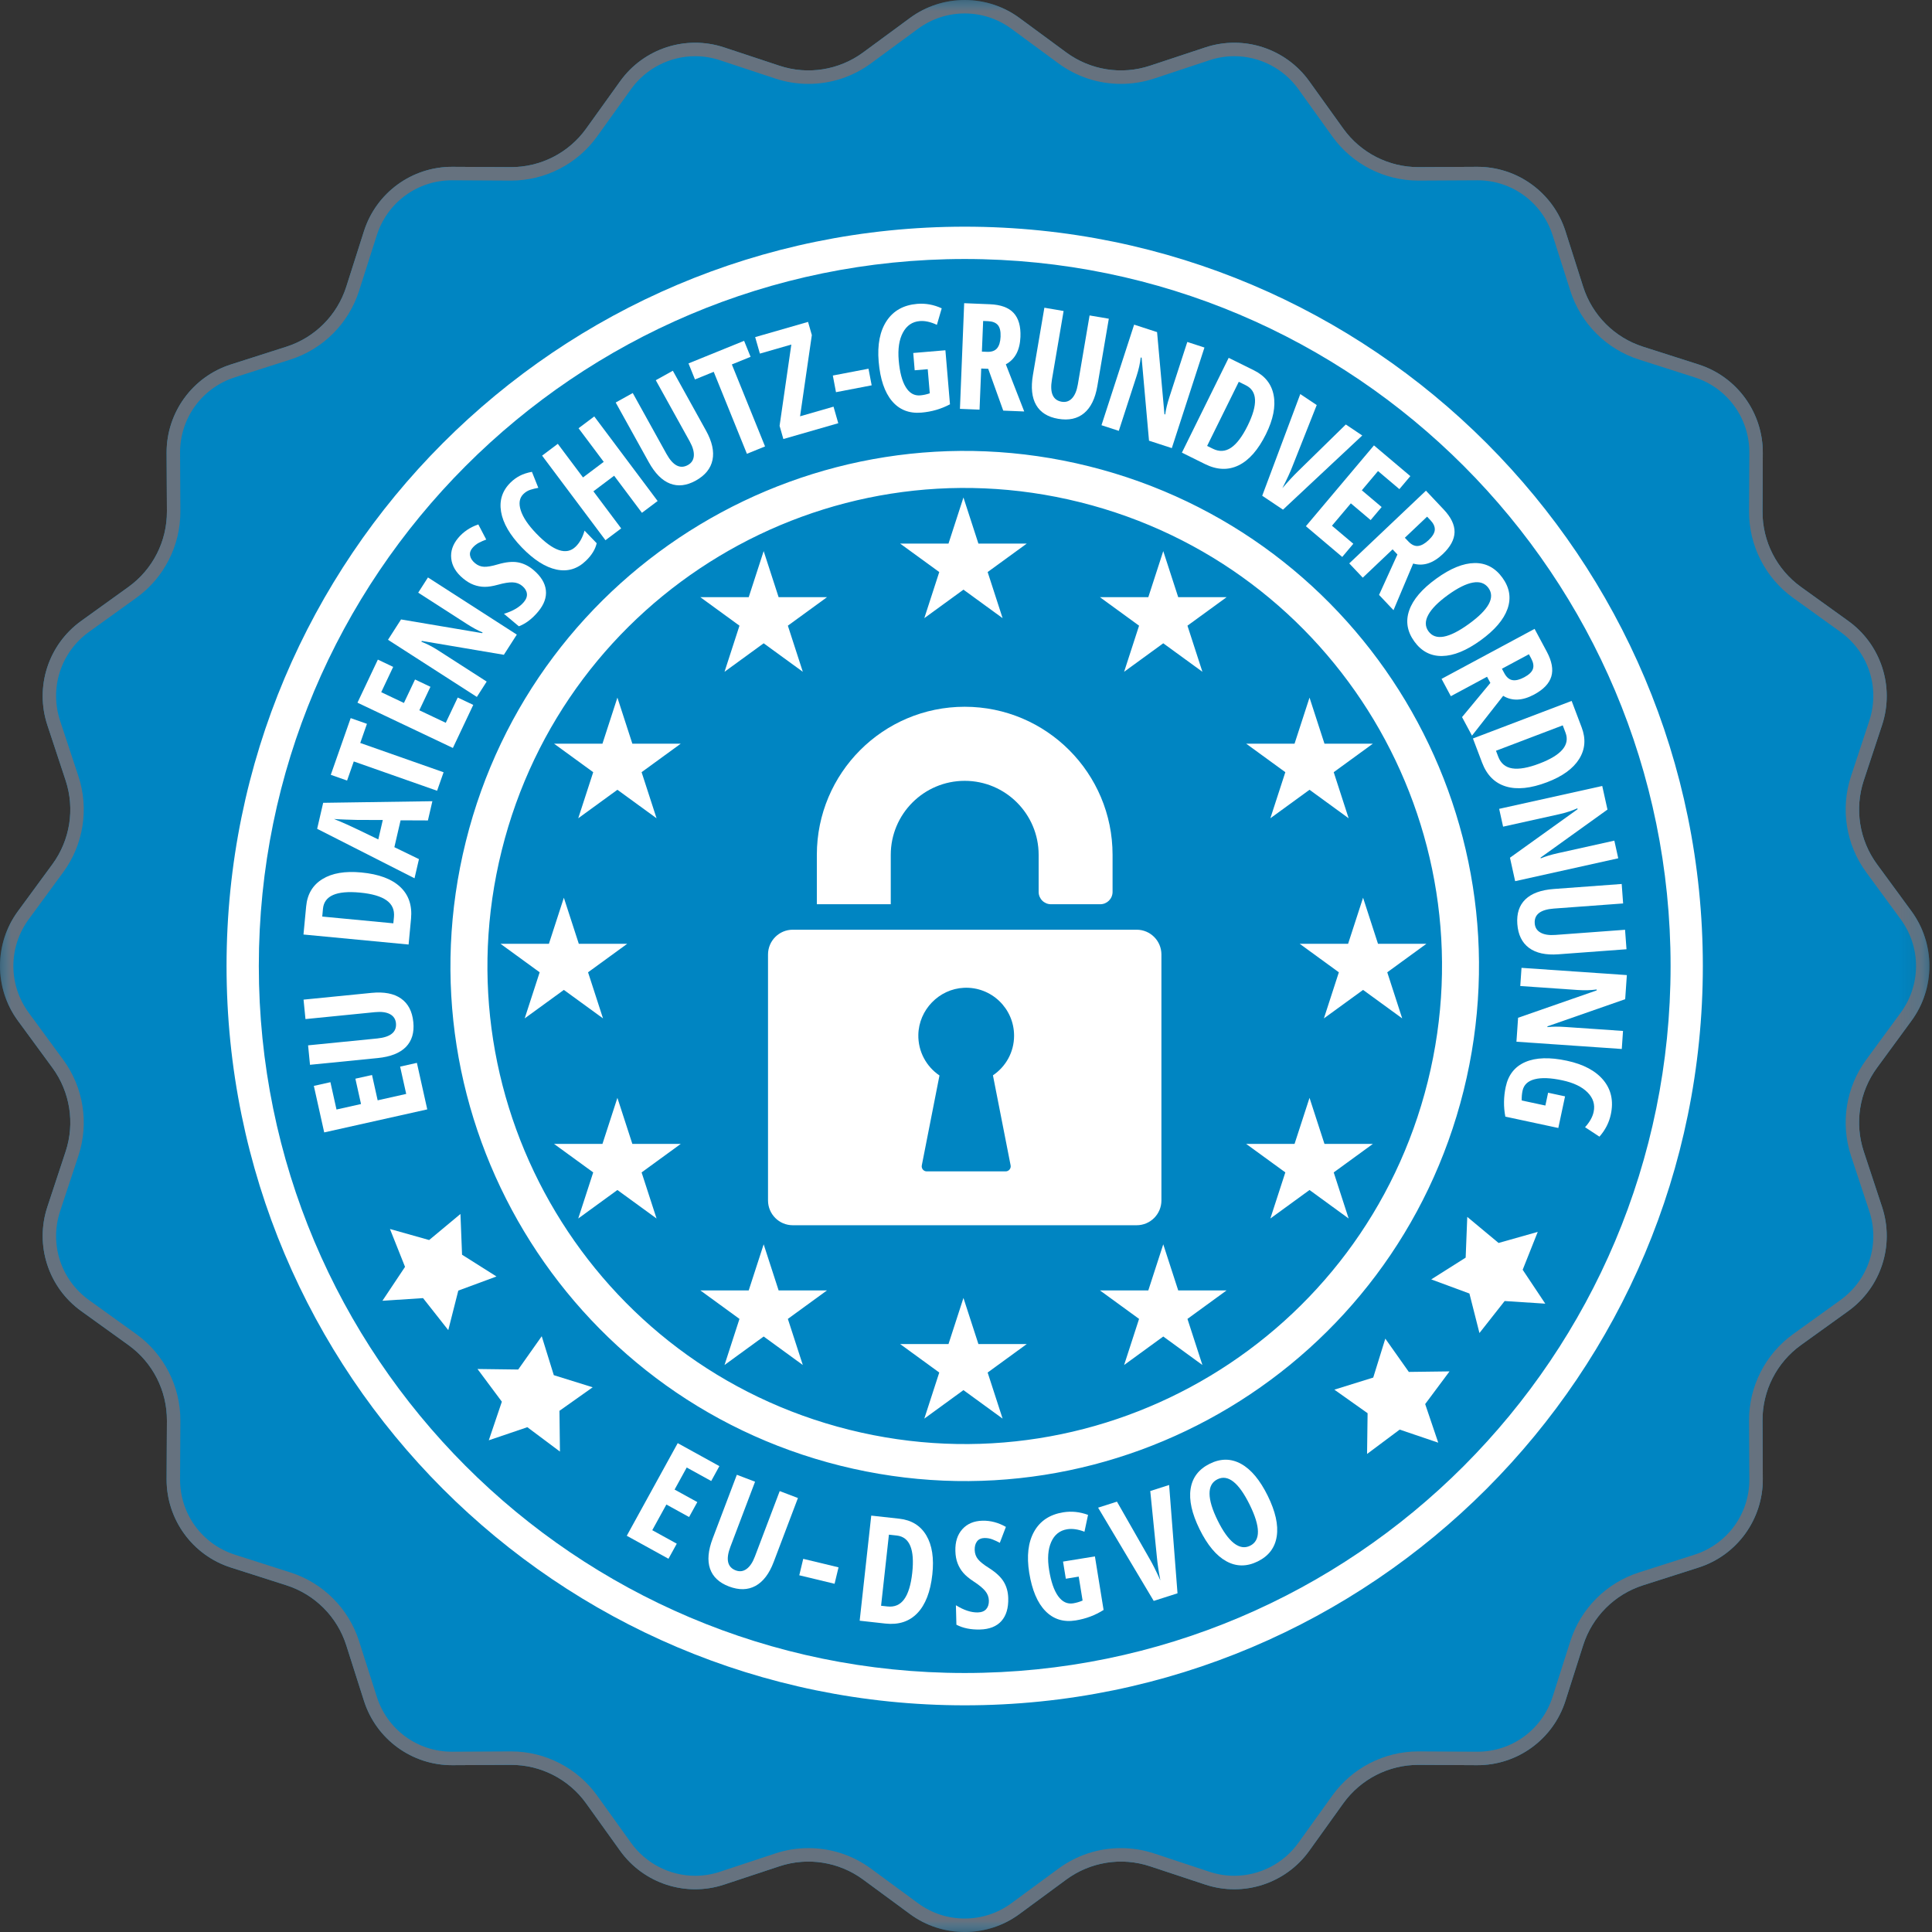 <svg width="88" height="88" viewBox="0 0 88 88" fill="none" xmlns="http://www.w3.org/2000/svg">
<rect x="0" y="0" width="88" height="88" fill="#333333" stroke="none"/>
<mask id="mask0_421_12236" style="mask-type:alpha" maskUnits="userSpaceOnUse" x="0" y="0" width="88" height="88">
<path fill-rule="evenodd" clip-rule="evenodd" d="M0 0H87.882V88H0V0Z" fill="white"/>
</mask>
<g mask="url(#mask0_421_12236)">
<path fill-rule="evenodd" clip-rule="evenodd" d="M46.431 0.817L48.569 2.39C49.667 3.197 51.087 3.423 52.38 2.994L54.899 2.16C56.645 1.582 58.563 2.206 59.636 3.702L61.184 5.859C61.979 6.966 63.26 7.62 64.622 7.613L67.275 7.599C69.113 7.589 70.745 8.776 71.304 10.53L72.111 13.061C72.525 14.36 73.541 15.378 74.839 15.793L77.366 16.601C79.118 17.16 80.303 18.794 80.293 20.635L80.28 23.292C80.272 24.655 80.925 25.938 82.031 26.734L84.186 28.284C85.679 29.359 86.302 31.279 85.725 33.027L84.892 35.549C84.464 36.844 84.689 38.266 85.496 39.365L87.066 41.506C88.154 42.99 88.154 45.01 87.066 46.493L85.496 48.635C84.689 49.733 84.464 51.156 84.892 52.45L85.725 54.973C86.302 56.721 85.679 58.641 84.186 59.716L82.031 61.266C80.925 62.062 80.272 63.345 80.28 64.708L80.293 67.365C80.303 69.206 79.118 70.84 77.366 71.399L74.839 72.207C73.541 72.622 72.525 73.64 72.111 74.939L71.304 77.47C70.745 79.224 69.113 80.411 67.275 80.401L64.622 80.387C63.26 80.38 61.979 81.034 61.184 82.141L59.636 84.299C58.563 85.794 56.645 86.418 54.899 85.84L52.38 85.006C51.087 84.577 49.667 84.803 48.569 85.61L46.431 87.183C44.95 88.273 42.932 88.273 41.451 87.183L39.313 85.61C38.215 84.803 36.795 84.577 35.502 85.006L32.983 85.84C31.238 86.418 29.319 85.794 28.246 84.299L26.698 82.141C25.904 81.034 24.622 80.38 23.26 80.387L20.608 80.401C18.769 80.411 17.137 79.224 16.578 77.47L15.772 74.939C15.358 73.64 14.341 72.622 13.043 72.207L10.516 71.399C8.765 70.84 7.579 69.206 7.589 67.365L7.603 64.708C7.61 63.345 6.957 62.062 5.851 61.266L3.697 59.716C2.203 58.641 1.58 56.721 2.158 54.973L2.99 52.45C3.418 51.156 3.193 49.733 2.387 48.635L0.816 46.493C-0.272 45.01 -0.272 42.99 0.816 41.506L2.387 39.365C3.193 38.266 3.418 36.844 2.99 35.549L2.158 33.027C1.58 31.279 2.203 29.359 3.697 28.284L5.851 26.734C6.957 25.938 7.61 24.655 7.603 23.292L7.589 20.635C7.579 18.794 8.765 17.16 10.516 16.601L13.043 15.793C14.341 15.378 15.358 14.36 15.772 13.061L16.578 10.53C17.137 8.776 18.769 7.589 20.608 7.599L23.26 7.613C24.622 7.62 25.904 6.966 26.698 5.859L28.246 3.702C29.319 2.206 31.238 1.582 32.983 2.16L35.502 2.994C36.795 3.423 38.215 3.197 39.313 2.39L41.451 0.817C42.932 -0.272 44.95 -0.272 46.431 0.817Z" fill="#0085C2"/>
</g>
<mask id="mask1_421_12236" style="mask-type:alpha" maskUnits="userSpaceOnUse" x="0" y="0" width="88" height="88">
<path fill-rule="evenodd" clip-rule="evenodd" d="M0 0H87.882V88H0V0Z" fill="white"/>
</mask>
<g mask="url(#mask1_421_12236)">
<path fill-rule="evenodd" clip-rule="evenodd" d="M84.31 52.643L85.143 55.165C85.639 56.666 85.111 58.295 83.828 59.217L81.674 60.767C80.409 61.678 79.659 63.152 79.667 64.711L79.681 67.368C79.689 68.949 78.684 70.334 77.18 70.815L74.653 71.623C73.169 72.097 72.001 73.267 71.527 74.752L70.72 77.283C70.243 78.781 68.867 79.788 67.297 79.788L64.6 79.774C63.052 79.774 61.59 80.525 60.687 81.783L59.138 83.94C58.465 84.879 57.373 85.439 56.219 85.439C55.836 85.439 55.457 85.378 55.091 85.257L52.572 84.423C52.084 84.261 51.575 84.179 51.06 84.179C50.026 84.179 49.04 84.503 48.207 85.116L46.069 86.688C45.448 87.145 44.712 87.386 43.941 87.386C43.17 87.386 42.435 87.145 41.813 86.688L39.675 85.116C38.842 84.503 37.856 84.179 36.822 84.179C36.308 84.179 35.799 84.261 35.31 84.423L32.791 85.257C32.426 85.378 32.046 85.439 31.663 85.439C30.509 85.439 29.417 84.879 28.744 83.94L27.196 81.783C26.293 80.525 24.83 79.774 23.282 79.774L20.585 79.788C19.015 79.788 17.639 78.781 17.162 77.283L16.355 74.752C15.882 73.267 14.713 72.097 13.229 71.623L10.702 70.815C9.198 70.334 8.193 68.949 8.201 67.368L8.215 64.711C8.223 63.152 7.473 61.678 6.208 60.767L4.054 59.217C2.772 58.294 2.243 56.666 2.739 55.165L3.572 52.643C4.061 51.162 3.802 49.528 2.88 48.271L1.31 46.13C0.375 44.856 0.375 43.144 1.31 41.869L2.88 39.728C3.802 38.472 4.061 36.837 3.572 35.357L2.739 32.834C2.243 31.333 2.772 29.705 4.054 28.782L6.208 27.232C7.473 26.322 8.223 24.848 8.215 23.288L8.201 20.632C8.193 19.051 9.198 17.666 10.702 17.185L13.229 16.377C14.713 15.903 15.882 14.733 16.355 13.247L17.162 10.717C17.639 9.219 19.015 8.212 20.586 8.212L23.282 8.226C24.83 8.226 26.293 7.475 27.196 6.217L28.744 4.059C29.417 3.121 30.509 2.56 31.663 2.56C32.046 2.56 32.426 2.622 32.791 2.743L35.31 3.577C35.798 3.738 36.307 3.821 36.822 3.821C37.856 3.821 38.842 3.497 39.675 2.884L41.813 1.312C42.435 0.855 43.17 0.613 43.941 0.613C44.712 0.613 45.448 0.855 46.069 1.312L48.207 2.884C49.04 3.497 50.026 3.821 51.06 3.821C51.575 3.821 52.084 3.738 52.572 3.577L55.091 2.743C55.457 2.622 55.836 2.56 56.219 2.56C57.373 2.56 58.465 3.121 59.138 4.059L60.687 6.217C61.59 7.475 63.052 8.226 64.6 8.226L67.297 8.212C68.867 8.212 70.243 9.219 70.72 10.717L71.527 13.247C72.001 14.733 73.169 15.903 74.653 16.377L77.18 17.185C78.684 17.666 79.689 19.051 79.681 20.632L79.667 23.288C79.659 24.848 80.409 26.322 81.674 27.232L83.828 28.782C85.111 29.705 85.639 31.333 85.143 32.834L84.31 35.357C83.822 36.837 84.08 38.472 85.002 39.728L86.572 41.869C87.507 43.144 87.507 44.856 86.572 46.13L85.002 48.271C84.08 49.528 83.822 51.162 84.31 52.643ZM87.066 46.493C88.154 45.01 88.154 42.99 87.066 41.507L85.495 39.366C84.689 38.266 84.464 36.844 84.892 35.549L85.725 33.027C86.302 31.279 85.679 29.359 84.186 28.284L82.031 26.734C80.925 25.938 80.272 24.655 80.28 23.292L80.293 20.635C80.303 18.794 79.117 17.16 77.366 16.601L74.839 15.793C73.541 15.378 72.525 14.36 72.11 13.061L71.304 10.53C70.745 8.776 69.113 7.589 67.275 7.599L64.622 7.613C63.26 7.62 61.979 6.966 61.184 5.859L59.636 3.702C58.563 2.206 56.645 1.582 54.899 2.16L52.38 2.994C51.087 3.423 49.667 3.197 48.569 2.39L46.431 0.817C44.95 -0.272 42.932 -0.272 41.451 0.817L39.313 2.39C38.215 3.197 36.795 3.423 35.502 2.994L32.983 2.16C31.238 1.582 29.319 2.206 28.246 3.702L26.698 5.859C25.904 6.966 24.622 7.62 23.26 7.613L20.608 7.599C18.769 7.589 17.137 8.776 16.578 10.53L15.772 13.061C15.358 14.36 14.341 15.378 13.043 15.793L10.516 16.601C8.765 17.16 7.579 18.794 7.589 20.635L7.603 23.292C7.61 24.655 6.957 25.938 5.851 26.734L3.697 28.284C2.203 29.359 1.58 31.279 2.157 33.027L2.99 35.549C3.418 36.844 3.193 38.266 2.387 39.366L0.816 41.507C-0.272 42.99 -0.272 45.01 0.816 46.493L2.387 48.635C3.193 49.733 3.418 51.156 2.99 52.45L2.157 54.973C1.58 56.721 2.203 58.641 3.697 59.716L5.851 61.266C6.957 62.062 7.61 63.345 7.603 64.708L7.589 67.365C7.579 69.206 8.765 70.84 10.516 71.399L13.043 72.207C14.341 72.622 15.358 73.64 15.772 74.939L16.578 77.47C17.137 79.224 18.769 80.411 20.608 80.401L23.26 80.387C24.622 80.38 25.904 81.034 26.698 82.141L28.246 84.299C29.319 85.794 31.238 86.418 32.983 85.84L35.502 85.006C36.795 84.577 38.215 84.803 39.313 85.61L41.451 87.183C42.932 88.273 44.95 88.273 46.431 87.183L48.569 85.61C49.667 84.803 51.087 84.577 52.38 85.006L54.899 85.84C56.645 86.418 58.563 85.794 59.636 84.299L61.184 82.141C61.979 81.034 63.26 80.38 64.622 80.387L67.275 80.401C69.113 80.411 70.745 79.224 71.304 77.47L72.11 74.939C72.525 73.64 73.541 72.622 74.839 72.207L77.366 71.399C79.117 70.84 80.303 69.206 80.293 67.365L80.28 64.708C80.272 63.345 80.925 62.062 82.031 61.266L84.186 59.716C85.679 58.641 86.302 56.721 85.725 54.973L84.892 52.45C84.464 51.156 84.689 49.733 85.495 48.635L87.066 46.493Z" fill="#66727F"/>
</g>
<path fill-rule="evenodd" clip-rule="evenodd" d="M77.562 44C77.562 62.598 62.51 77.675 43.941 77.675C25.372 77.675 10.319 62.598 10.319 44C10.319 25.402 25.372 10.325 43.941 10.325C62.51 10.325 77.562 25.402 77.562 44Z" fill="#0085C2"/>
<path fill-rule="evenodd" clip-rule="evenodd" d="M66.666 49.675C63.536 62.245 50.825 69.893 38.273 66.76C25.726 63.626 18.088 50.895 21.218 38.327C24.346 25.756 37.057 18.107 49.606 21.24C62.157 24.374 69.794 37.106 66.666 49.675ZM43.942 11.797C26.184 11.797 11.79 26.215 11.79 44C11.79 61.785 26.184 76.203 43.942 76.203C61.699 76.203 76.094 61.785 76.094 44C76.094 26.215 61.699 11.797 43.942 11.797Z" fill="#0085C2"/>
<path fill-rule="evenodd" clip-rule="evenodd" d="M43.941 76.203C26.184 76.203 11.789 61.785 11.789 44C11.789 26.215 26.184 11.797 43.941 11.797C61.698 11.797 76.093 26.215 76.093 44C76.093 61.785 61.698 76.203 43.941 76.203ZM43.941 10.325C25.372 10.325 10.319 25.402 10.319 44C10.319 62.598 25.372 77.675 43.941 77.675C62.509 77.675 77.562 62.598 77.562 44C77.562 25.402 62.509 10.325 43.941 10.325Z" fill="white"/>
<path fill-rule="evenodd" clip-rule="evenodd" d="M65.032 49.267C62.128 60.933 50.33 68.032 38.681 65.124C27.036 62.215 19.947 50.399 22.853 38.735C25.755 27.067 37.553 19.968 49.199 22.877C60.848 25.785 67.936 37.602 65.032 49.267ZM49.605 21.24C37.057 18.107 24.346 25.756 21.218 38.327C18.088 50.895 25.726 63.626 38.273 66.76C50.825 69.893 63.536 62.245 66.666 49.675C69.794 37.106 62.157 24.374 49.605 21.24Z" fill="white"/>
<path fill-rule="evenodd" clip-rule="evenodd" d="M70.385 59.38L68.535 59.26L67.387 60.718L66.93 58.918L65.191 58.275L66.759 57.283L66.832 55.428L68.258 56.615L70.042 56.111L69.356 57.836L70.385 59.38Z" fill="white"/>
<path fill-rule="evenodd" clip-rule="evenodd" d="M65.51 65.712L63.754 65.116L62.268 66.226L62.292 64.37L60.778 63.297L62.549 62.746L63.099 60.973L64.17 62.489L66.024 62.465L64.915 63.953L65.51 65.712Z" fill="white"/>
<path fill-rule="evenodd" clip-rule="evenodd" d="M22.264 65.603L22.859 63.845L21.75 62.356L23.604 62.38L24.675 60.864L25.225 62.637L26.996 63.189L25.482 64.261L25.505 66.118L24.02 65.007L22.264 65.603Z" fill="white"/>
<path fill-rule="evenodd" clip-rule="evenodd" d="M17.419 59.248L18.449 57.704L17.762 55.979L19.547 56.482L20.973 55.295L21.046 57.151L22.614 58.142L20.875 58.785L20.418 60.585L19.269 59.127L17.419 59.248Z" fill="white"/>
<path fill-rule="evenodd" clip-rule="evenodd" d="M18.989 48.412L19.461 50.531L14.767 51.58L14.295 49.461L15.05 49.292L15.327 50.537L16.444 50.287L16.187 49.133L16.945 48.964L17.202 50.118L18.502 49.827L18.225 48.583L18.989 48.412Z" fill="white"/>
<path fill-rule="evenodd" clip-rule="evenodd" d="M13.826 45.532L16.923 45.224C17.492 45.168 17.94 45.253 18.265 45.481C18.591 45.709 18.778 46.067 18.826 46.555C18.874 47.031 18.761 47.408 18.488 47.688C18.214 47.966 17.787 48.135 17.204 48.193L14.12 48.5L14.033 47.614L17.182 47.301C17.79 47.24 18.075 47.008 18.035 46.603C18.016 46.416 17.924 46.278 17.759 46.191C17.594 46.103 17.368 46.074 17.082 46.102L13.914 46.418L13.826 45.532Z" fill="white"/>
<path fill-rule="evenodd" clip-rule="evenodd" d="M16.4 40.657C15.33 40.555 14.768 40.8 14.711 41.39L14.678 41.748L17.916 42.056L17.944 41.767C17.974 41.441 17.861 41.188 17.604 41.007C17.347 40.826 16.946 40.709 16.4 40.657ZM16.46 39.74C17.251 39.815 17.84 40.033 18.227 40.396C18.615 40.758 18.779 41.242 18.722 41.848L18.611 43.022L13.823 42.566L13.945 41.284C13.998 40.726 14.245 40.312 14.686 40.041C15.127 39.769 15.718 39.669 16.46 39.74Z" fill="white"/>
<path fill-rule="evenodd" clip-rule="evenodd" d="M17.436 37.35L16.289 37.347C16.219 37.347 16.045 37.342 15.767 37.332C15.489 37.323 15.304 37.313 15.212 37.303C15.389 37.374 15.583 37.456 15.794 37.55C16.006 37.644 16.485 37.873 17.231 38.235L17.436 37.35ZM19.491 37.37L18.246 37.365L17.963 38.588L19.083 39.132L18.881 40.005L14.446 37.751L14.72 36.567L19.694 36.494L19.491 37.37Z" fill="white"/>
<path fill-rule="evenodd" clip-rule="evenodd" d="M20.205 35.176L19.909 36.018L16.114 34.683L15.809 35.553L15.067 35.292L15.973 32.709L16.714 32.97L16.409 33.841L20.205 35.176Z" fill="white"/>
<path fill-rule="evenodd" clip-rule="evenodd" d="M21.556 32.107L20.628 34.069L16.282 32.006L17.211 30.044L17.909 30.376L17.364 31.528L18.398 32.019L18.904 30.95L19.606 31.283L19.1 32.352L20.304 32.923L20.849 31.772L21.556 32.107Z" fill="white"/>
<path fill-rule="evenodd" clip-rule="evenodd" d="M23.54 28.905L22.95 29.825L19.215 29.193L19.192 29.229C19.445 29.327 19.7 29.458 19.956 29.623L22.168 31.045L21.72 31.744L17.673 29.141L18.267 28.215L21.964 28.839L21.983 28.808C21.767 28.719 21.525 28.588 21.258 28.416L19.049 26.995L19.493 26.302L23.54 28.905Z" fill="white"/>
<path fill-rule="evenodd" clip-rule="evenodd" d="M24.29 25.954C24.634 26.243 24.826 26.552 24.863 26.88C24.901 27.208 24.783 27.536 24.508 27.864C24.239 28.186 23.948 28.407 23.633 28.527L22.954 27.958C23.365 27.833 23.667 27.655 23.86 27.424C23.97 27.293 24.016 27.163 23.999 27.036C23.983 26.909 23.912 26.793 23.788 26.689C23.665 26.586 23.519 26.532 23.351 26.526C23.183 26.52 22.962 26.555 22.685 26.633C22.443 26.7 22.238 26.732 22.07 26.73C21.902 26.728 21.737 26.697 21.575 26.637C21.413 26.577 21.25 26.478 21.085 26.34C20.769 26.075 20.592 25.777 20.554 25.446C20.516 25.115 20.621 24.801 20.868 24.505C21.105 24.222 21.411 24.016 21.787 23.887L22.147 24.576C22.033 24.617 21.92 24.667 21.809 24.724C21.698 24.782 21.601 24.861 21.516 24.962C21.423 25.073 21.388 25.189 21.412 25.31C21.435 25.431 21.509 25.545 21.636 25.651C21.76 25.755 21.898 25.81 22.051 25.816C22.203 25.822 22.413 25.785 22.68 25.705C23.042 25.599 23.347 25.569 23.595 25.615C23.843 25.661 24.074 25.774 24.29 25.954Z" fill="white"/>
<path fill-rule="evenodd" clip-rule="evenodd" d="M23.843 22.5C23.659 22.679 23.618 22.928 23.72 23.247C23.822 23.567 24.059 23.919 24.431 24.304C25.205 25.107 25.801 25.306 26.219 24.901C26.402 24.724 26.537 24.48 26.625 24.17L27.178 24.743C27.117 25.018 26.955 25.284 26.692 25.538C26.303 25.916 25.854 26.05 25.345 25.942C24.837 25.834 24.312 25.498 23.769 24.936C23.227 24.374 22.911 23.831 22.823 23.309C22.735 22.786 22.883 22.339 23.266 21.968C23.392 21.846 23.53 21.747 23.68 21.669C23.829 21.592 24.012 21.532 24.228 21.491L24.52 22.221C24.402 22.24 24.284 22.269 24.164 22.307C24.045 22.344 23.938 22.409 23.843 22.5Z" fill="white"/>
<path fill-rule="evenodd" clip-rule="evenodd" d="M29.954 22.82L29.239 23.358L27.973 21.669L27.029 22.379L28.294 24.068L27.578 24.606L24.692 20.754L25.407 20.216L26.555 21.747L27.499 21.037L26.352 19.506L27.068 18.968L29.954 22.82Z" fill="white"/>
<path fill-rule="evenodd" clip-rule="evenodd" d="M30.647 16.887L32.157 19.612C32.435 20.113 32.534 20.558 32.454 20.948C32.374 21.338 32.12 21.652 31.693 21.89C31.275 22.122 30.884 22.168 30.52 22.027C30.156 21.887 29.832 21.56 29.548 21.047L28.044 18.334L28.821 17.902L30.356 20.673C30.653 21.209 30.979 21.378 31.334 21.181C31.499 21.089 31.588 20.95 31.603 20.764C31.617 20.577 31.555 20.358 31.416 20.107L29.87 17.318L30.647 16.887Z" fill="white"/>
<path fill-rule="evenodd" clip-rule="evenodd" d="M34.847 20.334L34.021 20.67L32.509 16.936L31.655 17.283L31.36 16.553L33.893 15.524L34.188 16.253L33.335 16.6L34.847 20.334Z" fill="white"/>
<path fill-rule="evenodd" clip-rule="evenodd" d="M38.182 19.277L35.681 19.997L35.509 19.396L36.044 15.694L34.612 16.106L34.397 15.355L36.806 14.662L36.978 15.263L36.442 18.962L37.966 18.523L38.182 19.277Z" fill="white"/>
<path fill-rule="evenodd" clip-rule="evenodd" d="M38.078 17.863L37.934 17.105L39.559 16.794L39.703 17.551L38.078 17.863Z" fill="white"/>
<path fill-rule="evenodd" clip-rule="evenodd" d="M41.597 16.078L43.062 15.954L43.27 18.416C42.87 18.628 42.436 18.755 41.968 18.794C41.411 18.841 40.965 18.666 40.628 18.267C40.292 17.867 40.09 17.269 40.022 16.47C39.957 15.699 40.078 15.082 40.385 14.617C40.693 14.152 41.156 13.894 41.774 13.841C42.156 13.809 42.53 13.876 42.894 14.044L42.674 14.796C42.389 14.662 42.129 14.605 41.893 14.625C41.554 14.653 41.299 14.828 41.127 15.148C40.955 15.467 40.891 15.889 40.935 16.412C40.981 16.95 41.087 17.357 41.255 17.631C41.422 17.906 41.642 18.032 41.915 18.009C42.059 17.996 42.204 17.965 42.35 17.915L42.257 16.816L41.663 16.866L41.597 16.078Z" fill="white"/>
<path fill-rule="evenodd" clip-rule="evenodd" d="M44.724 16.016L44.954 16.025C45.165 16.034 45.318 15.98 45.415 15.864C45.512 15.748 45.565 15.572 45.575 15.335C45.585 15.089 45.543 14.912 45.45 14.804C45.356 14.696 45.208 14.638 45.004 14.629L44.781 14.62L44.724 16.016ZM44.693 16.786L44.617 18.659L43.724 18.623L43.917 13.81L45.088 13.858C45.583 13.878 45.943 14.01 46.169 14.254C46.395 14.499 46.499 14.862 46.48 15.345C46.455 15.953 46.233 16.369 45.814 16.594L46.652 18.742L45.696 18.703L45.012 16.799L44.693 16.786Z" fill="white"/>
<path fill-rule="evenodd" clip-rule="evenodd" d="M50.505 14.517L49.982 17.59C49.885 18.155 49.684 18.564 49.379 18.819C49.073 19.073 48.679 19.159 48.197 19.076C47.726 18.996 47.392 18.787 47.196 18.449C47 18.111 46.951 17.654 47.049 17.075L47.57 14.016L48.446 14.166L47.914 17.29C47.811 17.894 47.959 18.23 48.359 18.299C48.545 18.33 48.702 18.278 48.83 18.142C48.958 18.005 49.046 17.795 49.094 17.512L49.629 14.368L50.505 14.517Z" fill="white"/>
<path fill-rule="evenodd" clip-rule="evenodd" d="M53.375 20.411L52.336 20.073L51.999 16.294L51.958 16.281C51.929 16.551 51.866 16.831 51.772 17.121L50.96 19.625L50.171 19.368L51.658 14.787L52.703 15.127L53.039 18.867L53.073 18.879C53.105 18.646 53.17 18.379 53.268 18.076L54.08 15.576L54.861 15.83L53.375 20.411Z" fill="white"/>
<path fill-rule="evenodd" clip-rule="evenodd" d="M56.828 19.391C57.304 18.426 57.277 17.812 56.746 17.549L56.425 17.39L54.983 20.311L55.243 20.439C55.536 20.585 55.812 20.569 56.073 20.393C56.334 20.217 56.585 19.883 56.828 19.391ZM57.663 19.774C57.311 20.487 56.897 20.96 56.421 21.194C55.945 21.427 55.435 21.409 54.89 21.14L53.834 20.617L55.965 16.299L57.119 16.87C57.62 17.118 57.919 17.497 58.014 18.006C58.11 18.515 57.993 19.105 57.663 19.774Z" fill="white"/>
<path fill-rule="evenodd" clip-rule="evenodd" d="M61.3 19.335L62.049 19.836L58.439 23.214L57.492 22.581L59.226 17.949L59.975 18.45L58.867 21.247C58.776 21.487 58.624 21.817 58.41 22.236C58.669 21.931 58.916 21.665 59.152 21.437L61.3 19.335Z" fill="white"/>
<path fill-rule="evenodd" clip-rule="evenodd" d="M61.137 25.368L59.481 23.968L62.582 20.287L64.239 21.687L63.74 22.279L62.767 21.456L62.029 22.332L62.932 23.095L62.431 23.689L61.529 22.927L60.669 23.946L61.642 24.768L61.137 25.368Z" fill="white"/>
<path fill-rule="evenodd" clip-rule="evenodd" d="M63.989 24.494L64.148 24.661C64.292 24.814 64.44 24.883 64.59 24.868C64.74 24.852 64.901 24.763 65.073 24.6C65.251 24.431 65.345 24.275 65.353 24.133C65.362 23.99 65.296 23.844 65.156 23.696L65.002 23.533L63.989 24.494ZM63.431 25.023L62.072 26.312L61.457 25.662L64.95 22.35L65.754 23.202C66.095 23.562 66.261 23.909 66.253 24.242C66.245 24.575 66.065 24.908 65.715 25.24C65.274 25.658 64.825 25.801 64.368 25.669L63.472 27.793L62.814 27.097L63.651 25.256L63.431 25.023Z" fill="white"/>
<path fill-rule="evenodd" clip-rule="evenodd" d="M65.951 27.102C65.507 27.424 65.208 27.725 65.056 28.006C64.904 28.286 64.907 28.535 65.063 28.752C65.379 29.19 65.992 29.08 66.902 28.422C67.812 27.764 68.111 27.217 67.798 26.782C67.638 26.562 67.402 26.479 67.09 26.535C66.777 26.59 66.397 26.78 65.951 27.102ZM67.439 29.167C66.794 29.634 66.21 29.872 65.689 29.88C65.168 29.889 64.745 29.668 64.42 29.217C64.094 28.765 64.016 28.293 64.188 27.801C64.359 27.308 64.77 26.827 65.421 26.356C66.066 25.889 66.648 25.653 67.166 25.646C67.685 25.639 68.109 25.864 68.437 26.32C68.762 26.77 68.838 27.241 68.666 27.731C68.493 28.222 68.085 28.7 67.439 29.167Z" fill="white"/>
<path fill-rule="evenodd" clip-rule="evenodd" d="M68.411 30.46L68.52 30.664C68.62 30.849 68.744 30.955 68.893 30.979C69.041 31.004 69.22 30.96 69.429 30.848C69.645 30.732 69.776 30.606 69.822 30.47C69.868 30.335 69.842 30.177 69.746 29.997L69.64 29.8L68.411 30.46ZM67.733 30.825L66.084 31.711L65.661 30.922L69.898 28.644L70.452 29.678C70.686 30.115 70.756 30.493 70.661 30.812C70.565 31.132 70.305 31.405 69.88 31.634C69.345 31.922 68.874 31.942 68.468 31.694L67.047 33.508L66.594 32.663L67.884 31.106L67.733 30.825Z" fill="white"/>
<path fill-rule="evenodd" clip-rule="evenodd" d="M70.117 34.779C71.122 34.397 71.519 33.929 71.308 33.374L71.181 33.039L68.14 34.196L68.243 34.467C68.359 34.773 68.572 34.95 68.883 34.999C69.193 35.047 69.605 34.974 70.117 34.779ZM70.467 35.629C69.725 35.911 69.1 35.976 68.593 35.822C68.086 35.669 67.724 35.308 67.508 34.739L67.09 33.637L71.586 31.926L72.042 33.13C72.241 33.654 72.202 34.135 71.927 34.573C71.651 35.012 71.165 35.364 70.467 35.629Z" fill="white"/>
<path fill-rule="evenodd" clip-rule="evenodd" d="M69.013 40.136L68.777 39.068L71.856 36.86L71.847 36.818C71.6 36.929 71.327 37.017 71.03 37.084L68.464 37.653L68.285 36.842L72.98 35.8L73.218 36.875L70.171 39.063L70.178 39.098C70.394 39.007 70.657 38.928 70.968 38.859L73.531 38.29L73.709 39.094L69.013 40.136Z" fill="white"/>
<path fill-rule="evenodd" clip-rule="evenodd" d="M74.085 43.237L70.981 43.467C70.411 43.509 69.965 43.412 69.645 43.176C69.326 42.939 69.148 42.577 69.112 42.089C69.077 41.611 69.199 41.236 69.479 40.965C69.76 40.693 70.192 40.535 70.775 40.492L73.866 40.264L73.931 41.151L70.775 41.384C70.165 41.429 69.875 41.654 69.905 42.059C69.918 42.248 70.007 42.388 70.17 42.479C70.333 42.571 70.557 42.606 70.844 42.585L74.019 42.35L74.085 43.237Z" fill="white"/>
<path fill-rule="evenodd" clip-rule="evenodd" d="M69.072 47.449L69.147 46.358L72.724 45.112L72.727 45.069C72.459 45.106 72.172 45.114 71.868 45.093L69.246 44.912L69.303 44.084L74.101 44.414L74.025 45.512L70.485 46.748L70.483 46.784C70.715 46.758 70.99 46.756 71.307 46.778L73.926 46.958L73.87 47.78L69.072 47.449Z" fill="white"/>
<path fill-rule="evenodd" clip-rule="evenodd" d="M71.286 49.938L70.979 51.378L68.566 50.861C68.48 50.416 68.486 49.963 68.584 49.504C68.701 48.956 68.999 48.579 69.478 48.373C69.957 48.167 70.588 48.147 71.371 48.315C72.125 48.477 72.68 48.773 73.035 49.202C73.389 49.632 73.501 50.151 73.371 50.759C73.291 51.135 73.118 51.472 72.852 51.773L72.197 51.343C72.409 51.109 72.539 50.877 72.588 50.645C72.66 50.312 72.567 50.016 72.312 49.758C72.056 49.5 71.672 49.316 71.16 49.207C70.632 49.094 70.213 49.077 69.902 49.158C69.591 49.238 69.407 49.413 69.35 49.681C69.32 49.823 69.307 49.971 69.312 50.125L70.39 50.356L70.514 49.772L71.286 49.938Z" fill="white"/>
<path fill-rule="evenodd" clip-rule="evenodd" d="M30.448 70.999L28.549 69.952L30.869 65.733L32.767 66.78L32.395 67.458L31.279 66.843L30.727 67.848L31.762 68.418L31.387 69.099L30.353 68.529L29.71 69.698L30.826 70.313L30.448 70.999Z" fill="white"/>
<path fill-rule="evenodd" clip-rule="evenodd" d="M36.345 68.233L35.24 71.147C35.037 71.683 34.76 72.046 34.411 72.236C34.062 72.426 33.659 72.434 33.202 72.261C32.755 72.09 32.468 71.821 32.341 71.452C32.214 71.082 32.254 70.624 32.462 70.076L33.562 67.174L34.392 67.49L33.269 70.453C33.051 71.026 33.132 71.385 33.511 71.529C33.688 71.596 33.852 71.575 34.003 71.466C34.155 71.357 34.282 71.168 34.384 70.899L35.515 67.917L36.345 68.233Z" fill="white"/>
<path fill-rule="evenodd" clip-rule="evenodd" d="M36.406 71.752L36.586 71.003L38.194 71.39L38.014 72.139L36.406 71.752Z" fill="white"/>
<path fill-rule="evenodd" clip-rule="evenodd" d="M41.551 71.643C41.669 70.573 41.434 70.006 40.845 69.941L40.489 69.902L40.132 73.14L40.42 73.172C40.744 73.208 40.999 73.099 41.184 72.844C41.369 72.589 41.491 72.189 41.551 71.643ZM42.466 71.718C42.379 72.508 42.152 73.094 41.784 73.477C41.417 73.86 40.931 74.017 40.327 73.951L39.157 73.821L39.684 69.034L40.963 69.175C41.519 69.237 41.928 69.49 42.193 69.936C42.457 70.382 42.548 70.975 42.466 71.718Z" fill="white"/>
<path fill-rule="evenodd" clip-rule="evenodd" d="M45.924 72.795C45.936 73.245 45.831 73.593 45.611 73.838C45.39 74.083 45.066 74.211 44.639 74.222C44.22 74.233 43.861 74.16 43.563 74.003L43.54 73.117C43.906 73.343 44.239 73.452 44.539 73.444C44.71 73.439 44.838 73.389 44.922 73.292C45.006 73.195 45.046 73.066 45.042 72.903C45.038 72.743 44.982 72.598 44.876 72.468C44.769 72.338 44.596 72.195 44.355 72.038C44.145 71.901 43.985 71.768 43.876 71.64C43.766 71.513 43.68 71.368 43.618 71.207C43.555 71.046 43.521 70.858 43.516 70.643C43.505 70.23 43.611 69.9 43.834 69.652C44.057 69.405 44.361 69.276 44.747 69.266C45.115 69.257 45.472 69.351 45.817 69.548L45.54 70.274C45.433 70.215 45.321 70.163 45.205 70.118C45.089 70.073 44.965 70.052 44.833 70.055C44.688 70.059 44.578 70.109 44.503 70.207C44.428 70.304 44.392 70.436 44.396 70.6C44.401 70.763 44.451 70.903 44.547 71.022C44.644 71.14 44.81 71.273 45.046 71.42C45.365 71.623 45.589 71.832 45.719 72.049C45.849 72.265 45.917 72.514 45.924 72.795Z" fill="white"/>
<path fill-rule="evenodd" clip-rule="evenodd" d="M48.42 71.128L49.872 70.892L50.267 73.331C49.884 73.574 49.461 73.733 48.998 73.808C48.446 73.898 47.987 73.757 47.621 73.384C47.255 73.012 47.008 72.43 46.88 71.639C46.757 70.876 46.83 70.251 47.101 69.764C47.372 69.277 47.814 68.984 48.427 68.884C48.806 68.823 49.183 68.862 49.559 69.001L49.396 69.768C49.102 69.655 48.839 69.618 48.605 69.656C48.27 69.711 48.028 69.904 47.881 70.236C47.734 70.568 47.702 70.993 47.786 71.512C47.872 72.045 48.009 72.442 48.197 72.703C48.385 72.964 48.614 73.073 48.885 73.029C49.028 73.005 49.17 72.964 49.311 72.903L49.134 71.813L48.547 71.909L48.42 71.128Z" fill="white"/>
<path fill-rule="evenodd" clip-rule="evenodd" d="M52.393 67.914L53.252 67.639L53.634 72.573L52.55 72.919L50.017 68.672L50.876 68.398L52.367 71.01C52.497 71.231 52.659 71.556 52.853 71.985C52.777 71.593 52.723 71.233 52.693 70.906L52.393 67.914Z" fill="white"/>
<path fill-rule="evenodd" clip-rule="evenodd" d="M55.463 69.256C55.705 69.749 55.952 70.093 56.203 70.29C56.455 70.486 56.7 70.525 56.94 70.407C57.423 70.168 57.417 69.544 56.92 68.535C56.422 67.527 55.934 67.142 55.454 67.379C55.21 67.5 55.09 67.719 55.093 68.037C55.096 68.356 55.219 68.762 55.463 69.256ZM57.743 68.129C58.095 68.844 58.233 69.459 58.154 69.975C58.076 70.492 57.789 70.873 57.291 71.119C56.792 71.366 56.314 71.364 55.858 71.113C55.402 70.863 54.996 70.377 54.64 69.656C54.288 68.941 54.151 68.327 54.231 67.814C54.31 67.3 54.602 66.919 55.105 66.67C55.602 66.424 56.078 66.427 56.533 66.679C56.987 66.93 57.39 67.414 57.743 68.129Z" fill="white"/>
<path fill-rule="evenodd" clip-rule="evenodd" d="M43.941 32.192C40.222 32.192 37.206 35.213 37.206 38.938V41.187H40.573V38.938C40.573 37.076 42.082 35.566 43.941 35.566C45.8 35.566 47.309 37.076 47.309 38.938V40.625C47.309 40.935 47.559 41.187 47.87 41.187H50.115C50.425 41.187 50.676 40.935 50.676 40.625V38.938C50.676 35.213 47.66 32.192 43.941 32.192Z" fill="white"/>
<path fill-rule="evenodd" clip-rule="evenodd" d="M45.807 53.354L42.212 53.355C42.067 53.355 41.959 53.223 41.987 53.08L42.792 48.986C42.2 48.587 41.815 47.904 41.829 47.133C41.85 45.997 42.771 45.046 43.904 44.993C45.156 44.934 46.19 45.933 46.19 47.175C46.19 47.929 45.808 48.587 45.227 48.98L46.032 53.08C46.06 53.222 45.951 53.354 45.807 53.354ZM52.901 43.477C52.901 42.853 52.396 42.347 51.773 42.347H36.11C35.487 42.347 34.982 42.853 34.982 43.477V54.678C34.982 55.302 35.487 55.808 36.11 55.808H51.773C52.396 55.808 52.901 55.302 52.901 54.678V43.477Z" fill="white"/>
<path fill-rule="evenodd" clip-rule="evenodd" d="M44.986 26.056L45.667 28.156L43.884 26.858L42.101 28.156L42.782 26.056L40.999 24.759H43.203L43.884 22.66L44.565 24.759H46.769L44.986 26.056Z" fill="white"/>
<path fill-rule="evenodd" clip-rule="evenodd" d="M54.087 28.499L54.768 30.599L52.985 29.301L51.202 30.599L51.883 28.499L50.1 27.201H52.304L52.985 25.102L53.666 27.201H55.87L54.087 28.499Z" fill="white"/>
<path fill-rule="evenodd" clip-rule="evenodd" d="M60.749 35.172L61.429 37.271L59.647 35.973L57.863 37.271L58.545 35.172L56.762 33.874H58.965L59.647 31.775L60.328 33.874H62.532L60.749 35.172Z" fill="white"/>
<path fill-rule="evenodd" clip-rule="evenodd" d="M63.188 44.287L63.868 46.386L62.086 45.089L60.302 46.386L60.983 44.287L59.2 42.989H61.404L62.086 40.89L62.766 42.989H64.97L63.188 44.287Z" fill="white"/>
<path fill-rule="evenodd" clip-rule="evenodd" d="M60.749 53.402L61.429 55.501L59.647 54.203L57.863 55.501L58.545 53.401L56.762 52.104H58.965L59.647 50.005L60.328 52.104H62.532L60.749 53.402Z" fill="white"/>
<path fill-rule="evenodd" clip-rule="evenodd" d="M54.087 60.074L54.768 62.174L52.985 60.876L51.202 62.174L51.883 60.074L50.1 58.776H52.304L52.985 56.677L53.666 58.776H55.87L54.087 60.074Z" fill="white"/>
<path fill-rule="evenodd" clip-rule="evenodd" d="M44.986 62.517L45.667 64.616L43.884 63.318L42.101 64.616L42.782 62.517L40.999 61.219H43.203L43.884 59.12L44.565 61.219H46.769L44.986 62.517Z" fill="white"/>
<path fill-rule="evenodd" clip-rule="evenodd" d="M35.886 60.074L36.567 62.174L34.784 60.876L33.001 62.174L33.682 60.074L31.899 58.776H34.103L34.784 56.677L35.465 58.776H37.669L35.886 60.074Z" fill="white"/>
<path fill-rule="evenodd" clip-rule="evenodd" d="M29.224 53.402L29.905 55.501L28.122 54.203L26.338 55.501L27.02 53.401L25.237 52.104H27.441L28.122 50.005L28.803 52.104H31.007L29.224 53.402Z" fill="white"/>
<path fill-rule="evenodd" clip-rule="evenodd" d="M26.785 44.287L27.466 46.386L25.683 45.089L23.899 46.386L24.581 44.287L22.798 42.989H25.002L25.683 40.89L26.364 42.989H28.568L26.785 44.287Z" fill="white"/>
<path fill-rule="evenodd" clip-rule="evenodd" d="M29.224 35.172L29.905 37.271L28.122 35.973L26.338 37.271L27.02 35.172L25.237 33.874H27.441L28.122 31.775L28.803 33.874H31.007L29.224 35.172Z" fill="white"/>
<path fill-rule="evenodd" clip-rule="evenodd" d="M35.886 28.499L36.567 30.599L34.784 29.301L33.001 30.599L33.682 28.499L31.899 27.201H34.103L34.784 25.102L35.465 27.201H37.669L35.886 28.499Z" fill="white"/>
</svg>
